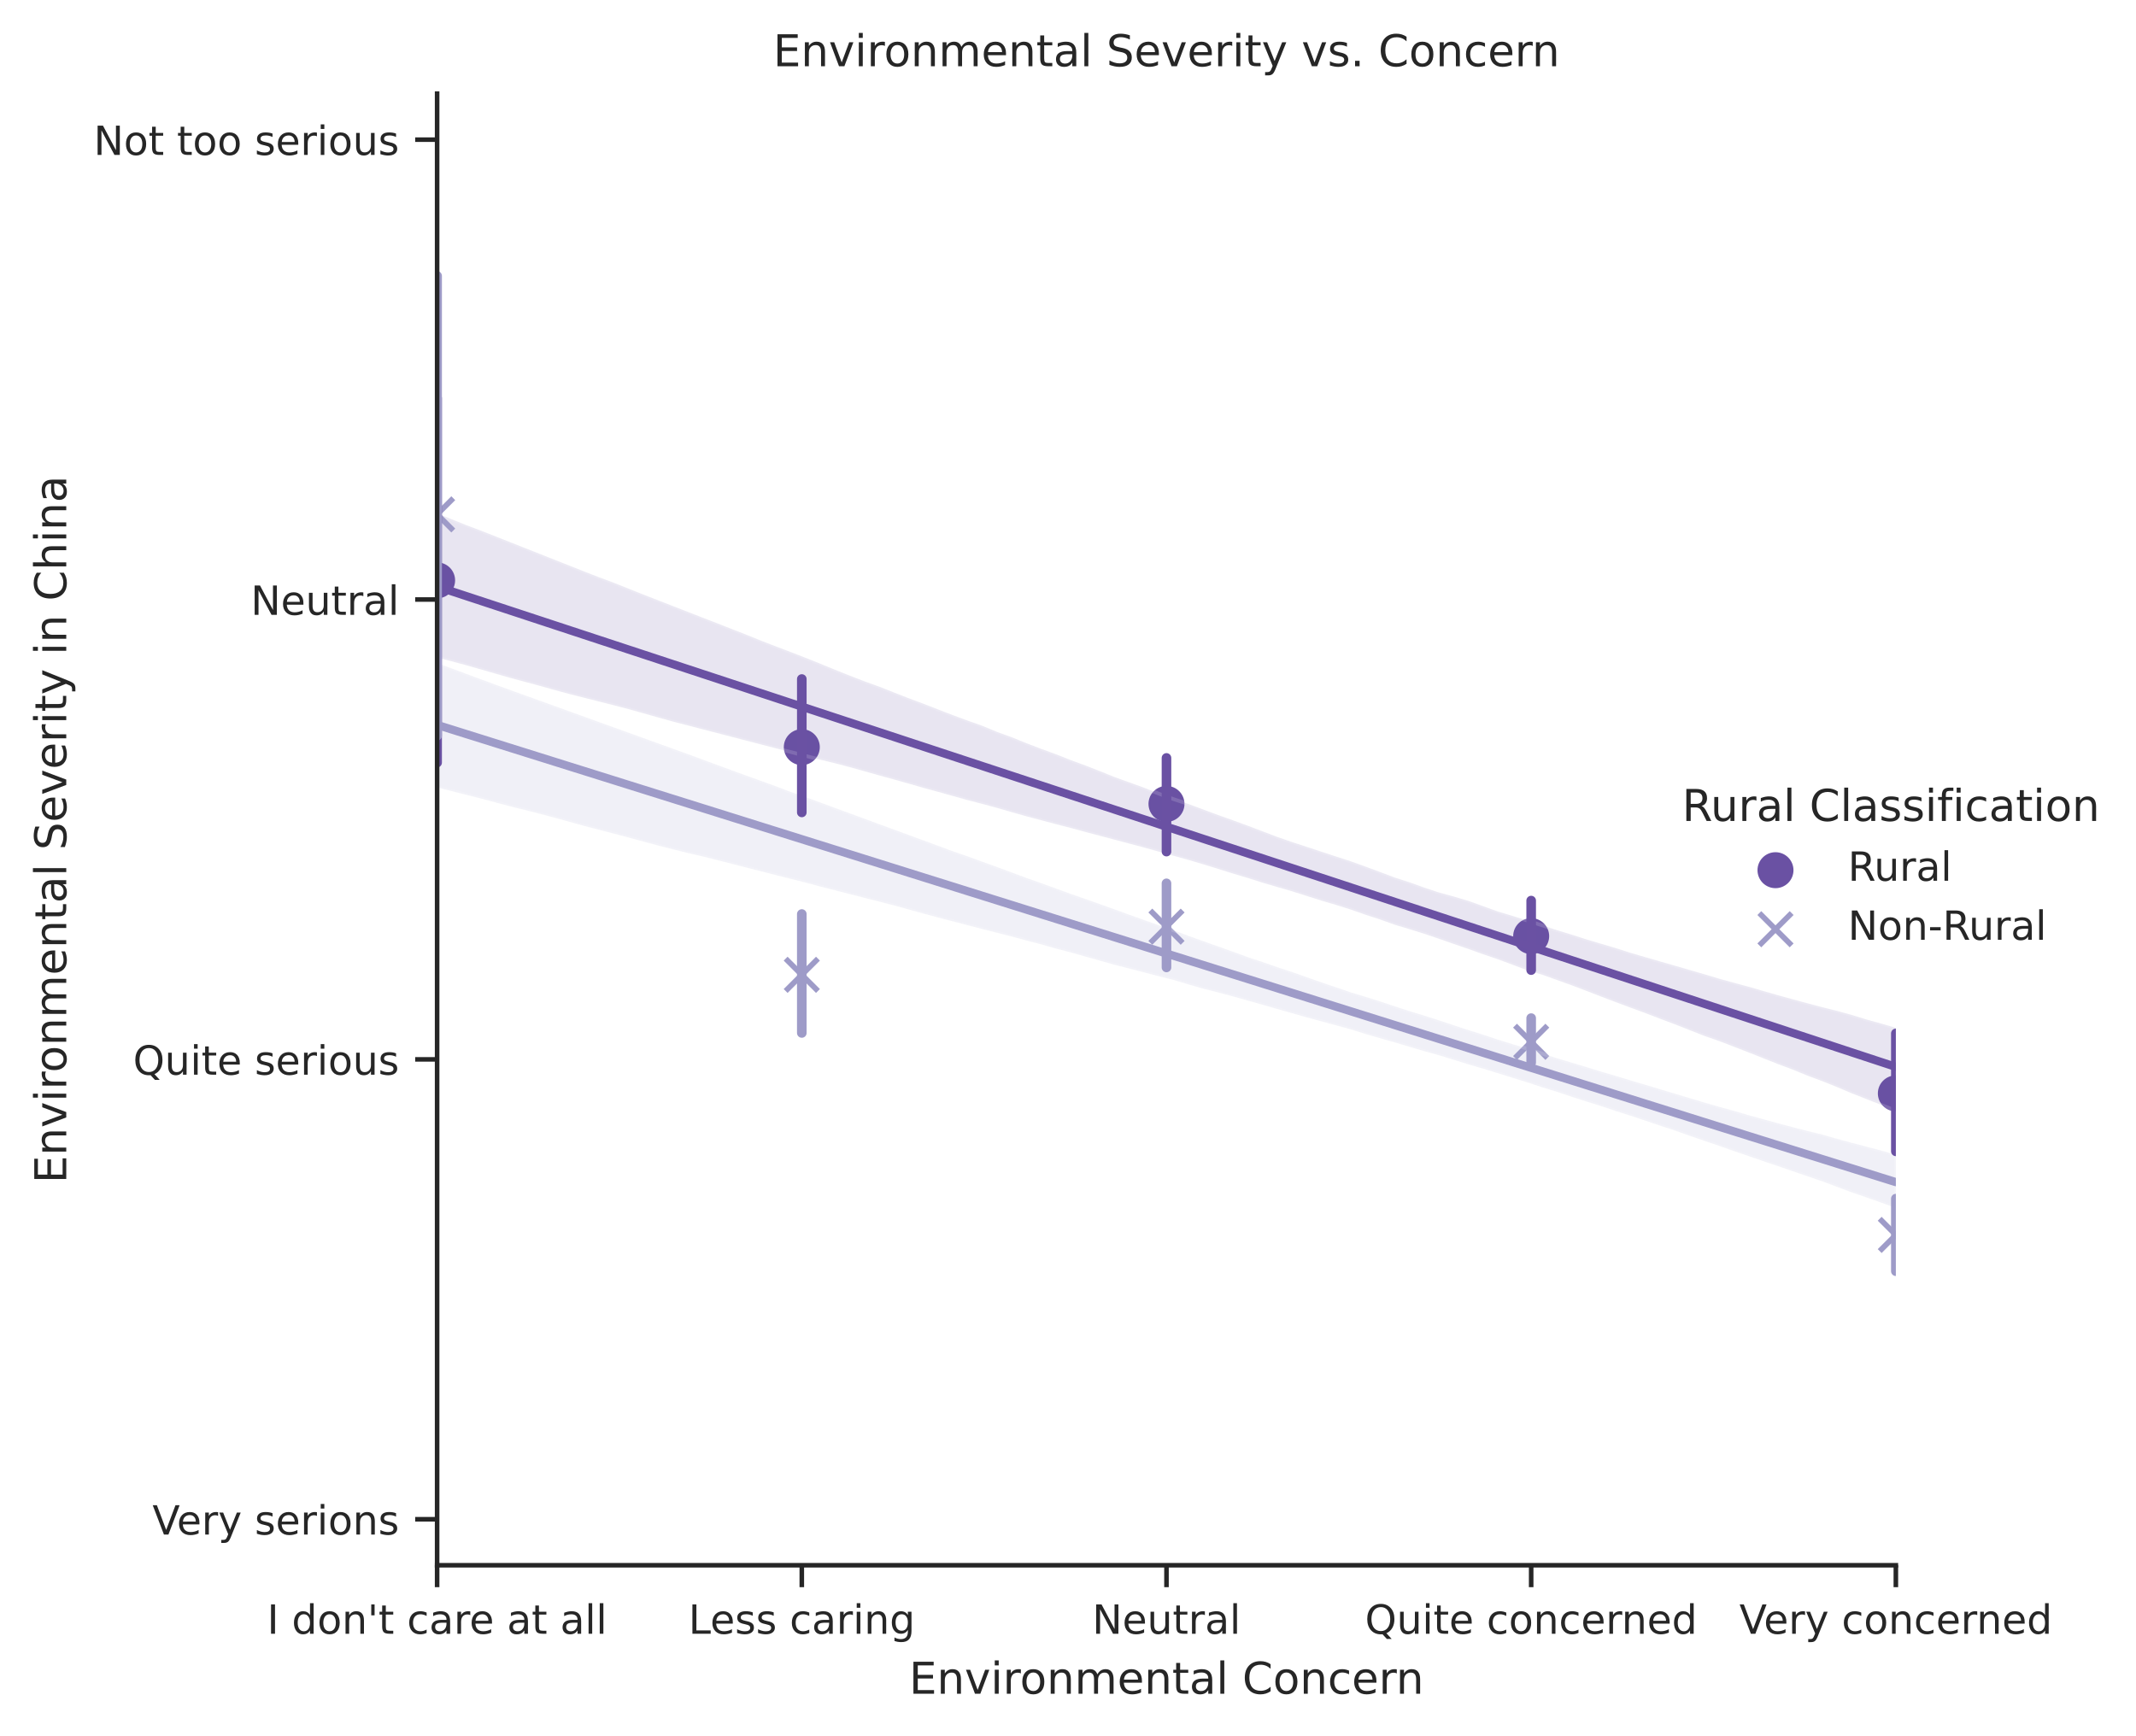 <?xml version="1.0" encoding="utf-8" standalone="no"?>
<!DOCTYPE svg PUBLIC "-//W3C//DTD SVG 1.1//EN"
  "http://www.w3.org/Graphics/SVG/1.1/DTD/svg11.dtd">
<!-- Created with matplotlib (https://matplotlib.org/) -->
<svg height="379.766pt" version="1.1" viewBox="0 0 467.295 379.766" width="467.295pt" xmlns="http://www.w3.org/2000/svg" xmlns:xlink="http://www.w3.org/1999/xlink">
 <defs>
  <style type="text/css">*{stroke-linecap:butt;stroke-linejoin:round;}</style>
 </defs>
 <g id="figure_1">
  <g id="patch_1">
   <path d="M 0 379.766 
L 467.295 379.766 
L 467.295 -0 
L 0 -0 
z
" style="fill:#ffffff;"/>
  </g>
  <g id="axes_1">
   <g id="patch_2">
    <path d="M 95.628 342.459 
L 414.758 342.459 
L 414.758 20.494 
L 95.628 20.494 
z
" style="fill:#ffffff;"/>
   </g>
   <g id="matplotlib.axis_1">
    <g id="xtick_1">
     <g id="line2d_1">
      <defs>
       <path d="M 0 0 
L 0 4.8 
" id="m3ea7ef5a85" style="stroke:#262626;"/>
      </defs>
      <g>
       <use style="fill:#262626;stroke:#262626;" x="95.628" xlink:href="#m3ea7ef5a85" y="342.459"/>
      </g>
     </g>
     <g id="text_1">
      <!-- I don't care at all -->
      <g style="fill:#262626;" transform="translate(58.433 357.445)scale(0.088 -0.088)">
       <defs>
        <path d="M 9.812 72.906 
L 19.672 72.906 
L 19.672 0 
L 9.812 0 
z
" id="DejaVuSans-73"/>
        <path id="DejaVuSans-32"/>
        <path d="M 45.406 46.391 
L 45.406 75.984 
L 54.391 75.984 
L 54.391 0 
L 45.406 0 
L 45.406 8.203 
Q 42.578 3.328 38.25 0.953 
Q 33.938 -1.422 27.875 -1.422 
Q 17.969 -1.422 11.734 6.484 
Q 5.516 14.406 5.516 27.297 
Q 5.516 40.188 11.734 48.094 
Q 17.969 56 27.875 56 
Q 33.938 56 38.25 53.625 
Q 42.578 51.266 45.406 46.391 
z
M 14.797 27.297 
Q 14.797 17.391 18.875 11.75 
Q 22.953 6.109 30.078 6.109 
Q 37.203 6.109 41.297 11.75 
Q 45.406 17.391 45.406 27.297 
Q 45.406 37.203 41.297 42.844 
Q 37.203 48.484 30.078 48.484 
Q 22.953 48.484 18.875 42.844 
Q 14.797 37.203 14.797 27.297 
z
" id="DejaVuSans-100"/>
        <path d="M 30.609 48.391 
Q 23.391 48.391 19.188 42.75 
Q 14.984 37.109 14.984 27.297 
Q 14.984 17.484 19.156 11.844 
Q 23.344 6.203 30.609 6.203 
Q 37.797 6.203 41.984 11.859 
Q 46.188 17.531 46.188 27.297 
Q 46.188 37.016 41.984 42.703 
Q 37.797 48.391 30.609 48.391 
z
M 30.609 56 
Q 42.328 56 49.016 48.375 
Q 55.719 40.766 55.719 27.297 
Q 55.719 13.875 49.016 6.219 
Q 42.328 -1.422 30.609 -1.422 
Q 18.844 -1.422 12.172 6.219 
Q 5.516 13.875 5.516 27.297 
Q 5.516 40.766 12.172 48.375 
Q 18.844 56 30.609 56 
z
" id="DejaVuSans-111"/>
        <path d="M 54.891 33.016 
L 54.891 0 
L 45.906 0 
L 45.906 32.719 
Q 45.906 40.484 42.875 44.328 
Q 39.844 48.188 33.797 48.188 
Q 26.516 48.188 22.312 43.547 
Q 18.109 38.922 18.109 30.906 
L 18.109 0 
L 9.078 0 
L 9.078 54.688 
L 18.109 54.688 
L 18.109 46.188 
Q 21.344 51.125 25.703 53.562 
Q 30.078 56 35.797 56 
Q 45.219 56 50.047 50.172 
Q 54.891 44.344 54.891 33.016 
z
" id="DejaVuSans-110"/>
        <path d="M 17.922 72.906 
L 17.922 45.797 
L 9.625 45.797 
L 9.625 72.906 
z
" id="DejaVuSans-39"/>
        <path d="M 18.312 70.219 
L 18.312 54.688 
L 36.812 54.688 
L 36.812 47.703 
L 18.312 47.703 
L 18.312 18.016 
Q 18.312 11.328 20.141 9.422 
Q 21.969 7.516 27.594 7.516 
L 36.812 7.516 
L 36.812 0 
L 27.594 0 
Q 17.188 0 13.234 3.875 
Q 9.281 7.766 9.281 18.016 
L 9.281 47.703 
L 2.688 47.703 
L 2.688 54.688 
L 9.281 54.688 
L 9.281 70.219 
z
" id="DejaVuSans-116"/>
        <path d="M 48.781 52.594 
L 48.781 44.188 
Q 44.969 46.297 41.141 47.344 
Q 37.312 48.391 33.406 48.391 
Q 24.656 48.391 19.812 42.844 
Q 14.984 37.312 14.984 27.297 
Q 14.984 17.281 19.812 11.734 
Q 24.656 6.203 33.406 6.203 
Q 37.312 6.203 41.141 7.25 
Q 44.969 8.297 48.781 10.406 
L 48.781 2.094 
Q 45.016 0.344 40.984 -0.531 
Q 36.969 -1.422 32.422 -1.422 
Q 20.062 -1.422 12.781 6.344 
Q 5.516 14.109 5.516 27.297 
Q 5.516 40.672 12.859 48.328 
Q 20.219 56 33.016 56 
Q 37.156 56 41.109 55.141 
Q 45.062 54.297 48.781 52.594 
z
" id="DejaVuSans-99"/>
        <path d="M 34.281 27.484 
Q 23.391 27.484 19.188 25 
Q 14.984 22.516 14.984 16.5 
Q 14.984 11.719 18.141 8.906 
Q 21.297 6.109 26.703 6.109 
Q 34.188 6.109 38.703 11.406 
Q 43.219 16.703 43.219 25.484 
L 43.219 27.484 
z
M 52.203 31.203 
L 52.203 0 
L 43.219 0 
L 43.219 8.297 
Q 40.141 3.328 35.547 0.953 
Q 30.953 -1.422 24.312 -1.422 
Q 15.922 -1.422 10.953 3.297 
Q 6 8.016 6 15.922 
Q 6 25.141 12.172 29.828 
Q 18.359 34.516 30.609 34.516 
L 43.219 34.516 
L 43.219 35.406 
Q 43.219 41.609 39.141 45 
Q 35.062 48.391 27.688 48.391 
Q 23 48.391 18.547 47.266 
Q 14.109 46.141 10.016 43.891 
L 10.016 52.203 
Q 14.938 54.109 19.578 55.047 
Q 24.219 56 28.609 56 
Q 40.484 56 46.344 49.844 
Q 52.203 43.703 52.203 31.203 
z
" id="DejaVuSans-97"/>
        <path d="M 41.109 46.297 
Q 39.594 47.172 37.812 47.578 
Q 36.031 48 33.891 48 
Q 26.266 48 22.188 43.047 
Q 18.109 38.094 18.109 28.812 
L 18.109 0 
L 9.078 0 
L 9.078 54.688 
L 18.109 54.688 
L 18.109 46.188 
Q 20.953 51.172 25.484 53.578 
Q 30.031 56 36.531 56 
Q 37.453 56 38.578 55.875 
Q 39.703 55.766 41.062 55.516 
z
" id="DejaVuSans-114"/>
        <path d="M 56.203 29.594 
L 56.203 25.203 
L 14.891 25.203 
Q 15.484 15.922 20.484 11.062 
Q 25.484 6.203 34.422 6.203 
Q 39.594 6.203 44.453 7.469 
Q 49.312 8.734 54.109 11.281 
L 54.109 2.781 
Q 49.266 0.734 44.188 -0.344 
Q 39.109 -1.422 33.891 -1.422 
Q 20.797 -1.422 13.156 6.188 
Q 5.516 13.812 5.516 26.812 
Q 5.516 40.234 12.766 48.109 
Q 20.016 56 32.328 56 
Q 43.359 56 49.781 48.891 
Q 56.203 41.797 56.203 29.594 
z
M 47.219 32.234 
Q 47.125 39.594 43.094 43.984 
Q 39.062 48.391 32.422 48.391 
Q 24.906 48.391 20.391 44.141 
Q 15.875 39.891 15.188 32.172 
z
" id="DejaVuSans-101"/>
        <path d="M 9.422 75.984 
L 18.406 75.984 
L 18.406 0 
L 9.422 0 
z
" id="DejaVuSans-108"/>
       </defs>
       <use xlink:href="#DejaVuSans-73"/>
       <use x="29.492" xlink:href="#DejaVuSans-32"/>
       <use x="61.279" xlink:href="#DejaVuSans-100"/>
       <use x="124.756" xlink:href="#DejaVuSans-111"/>
       <use x="185.938" xlink:href="#DejaVuSans-110"/>
       <use x="249.316" xlink:href="#DejaVuSans-39"/>
       <use x="276.807" xlink:href="#DejaVuSans-116"/>
       <use x="316.016" xlink:href="#DejaVuSans-32"/>
       <use x="347.803" xlink:href="#DejaVuSans-99"/>
       <use x="402.783" xlink:href="#DejaVuSans-97"/>
       <use x="464.062" xlink:href="#DejaVuSans-114"/>
       <use x="502.926" xlink:href="#DejaVuSans-101"/>
       <use x="564.449" xlink:href="#DejaVuSans-32"/>
       <use x="596.236" xlink:href="#DejaVuSans-97"/>
       <use x="657.516" xlink:href="#DejaVuSans-116"/>
       <use x="696.725" xlink:href="#DejaVuSans-32"/>
       <use x="728.512" xlink:href="#DejaVuSans-97"/>
       <use x="789.791" xlink:href="#DejaVuSans-108"/>
       <use x="817.574" xlink:href="#DejaVuSans-108"/>
      </g>
     </g>
    </g>
    <g id="xtick_2">
     <g id="line2d_2">
      <g>
       <use style="fill:#262626;stroke:#262626;" x="175.411" xlink:href="#m3ea7ef5a85" y="342.459"/>
      </g>
     </g>
     <g id="text_2">
      <!-- Less caring -->
      <g style="fill:#262626;" transform="translate(150.618 357.445)scale(0.088 -0.088)">
       <defs>
        <path d="M 9.812 72.906 
L 19.672 72.906 
L 19.672 8.297 
L 55.172 8.297 
L 55.172 0 
L 9.812 0 
z
" id="DejaVuSans-76"/>
        <path d="M 44.281 53.078 
L 44.281 44.578 
Q 40.484 46.531 36.375 47.5 
Q 32.281 48.484 27.875 48.484 
Q 21.188 48.484 17.844 46.438 
Q 14.5 44.391 14.5 40.281 
Q 14.5 37.156 16.891 35.375 
Q 19.281 33.594 26.516 31.984 
L 29.594 31.297 
Q 39.156 29.25 43.188 25.516 
Q 47.219 21.781 47.219 15.094 
Q 47.219 7.469 41.188 3.016 
Q 35.156 -1.422 24.609 -1.422 
Q 20.219 -1.422 15.453 -0.562 
Q 10.688 0.297 5.422 2 
L 5.422 11.281 
Q 10.406 8.688 15.234 7.391 
Q 20.062 6.109 24.812 6.109 
Q 31.156 6.109 34.562 8.281 
Q 37.984 10.453 37.984 14.406 
Q 37.984 18.062 35.516 20.016 
Q 33.062 21.969 24.703 23.781 
L 21.578 24.516 
Q 13.234 26.266 9.516 29.906 
Q 5.812 33.547 5.812 39.891 
Q 5.812 47.609 11.281 51.797 
Q 16.75 56 26.812 56 
Q 31.781 56 36.172 55.266 
Q 40.578 54.547 44.281 53.078 
z
" id="DejaVuSans-115"/>
        <path d="M 9.422 54.688 
L 18.406 54.688 
L 18.406 0 
L 9.422 0 
z
M 9.422 75.984 
L 18.406 75.984 
L 18.406 64.594 
L 9.422 64.594 
z
" id="DejaVuSans-105"/>
        <path d="M 45.406 27.984 
Q 45.406 37.75 41.375 43.109 
Q 37.359 48.484 30.078 48.484 
Q 22.859 48.484 18.828 43.109 
Q 14.797 37.75 14.797 27.984 
Q 14.797 18.266 18.828 12.891 
Q 22.859 7.516 30.078 7.516 
Q 37.359 7.516 41.375 12.891 
Q 45.406 18.266 45.406 27.984 
z
M 54.391 6.781 
Q 54.391 -7.172 48.188 -13.984 
Q 42 -20.797 29.203 -20.797 
Q 24.469 -20.797 20.266 -20.094 
Q 16.062 -19.391 12.109 -17.922 
L 12.109 -9.188 
Q 16.062 -11.328 19.922 -12.344 
Q 23.781 -13.375 27.781 -13.375 
Q 36.625 -13.375 41.016 -8.766 
Q 45.406 -4.156 45.406 5.172 
L 45.406 9.625 
Q 42.625 4.781 38.281 2.391 
Q 33.938 0 27.875 0 
Q 17.828 0 11.672 7.656 
Q 5.516 15.328 5.516 27.984 
Q 5.516 40.672 11.672 48.328 
Q 17.828 56 27.875 56 
Q 33.938 56 38.281 53.609 
Q 42.625 51.219 45.406 46.391 
L 45.406 54.688 
L 54.391 54.688 
z
" id="DejaVuSans-103"/>
       </defs>
       <use xlink:href="#DejaVuSans-76"/>
       <use x="53.963" xlink:href="#DejaVuSans-101"/>
       <use x="115.486" xlink:href="#DejaVuSans-115"/>
       <use x="167.586" xlink:href="#DejaVuSans-115"/>
       <use x="219.686" xlink:href="#DejaVuSans-32"/>
       <use x="251.473" xlink:href="#DejaVuSans-99"/>
       <use x="306.453" xlink:href="#DejaVuSans-97"/>
       <use x="367.732" xlink:href="#DejaVuSans-114"/>
       <use x="408.846" xlink:href="#DejaVuSans-105"/>
       <use x="436.629" xlink:href="#DejaVuSans-110"/>
       <use x="500.008" xlink:href="#DejaVuSans-103"/>
      </g>
     </g>
    </g>
    <g id="xtick_3">
     <g id="line2d_3">
      <g>
       <use style="fill:#262626;stroke:#262626;" x="255.193" xlink:href="#m3ea7ef5a85" y="342.459"/>
      </g>
     </g>
     <g id="text_3">
      <!-- Neutral -->
      <g style="fill:#262626;" transform="translate(238.953 357.445)scale(0.088 -0.088)">
       <defs>
        <path d="M 9.812 72.906 
L 23.094 72.906 
L 55.422 11.922 
L 55.422 72.906 
L 64.984 72.906 
L 64.984 0 
L 51.703 0 
L 19.391 60.984 
L 19.391 0 
L 9.812 0 
z
" id="DejaVuSans-78"/>
        <path d="M 8.5 21.578 
L 8.5 54.688 
L 17.484 54.688 
L 17.484 21.922 
Q 17.484 14.156 20.5 10.266 
Q 23.531 6.391 29.594 6.391 
Q 36.859 6.391 41.078 11.031 
Q 45.312 15.672 45.312 23.688 
L 45.312 54.688 
L 54.297 54.688 
L 54.297 0 
L 45.312 0 
L 45.312 8.406 
Q 42.047 3.422 37.719 1 
Q 33.406 -1.422 27.688 -1.422 
Q 18.266 -1.422 13.375 4.438 
Q 8.5 10.297 8.5 21.578 
z
M 31.109 56 
z
" id="DejaVuSans-117"/>
       </defs>
       <use xlink:href="#DejaVuSans-78"/>
       <use x="74.805" xlink:href="#DejaVuSans-101"/>
       <use x="136.328" xlink:href="#DejaVuSans-117"/>
       <use x="199.707" xlink:href="#DejaVuSans-116"/>
       <use x="238.916" xlink:href="#DejaVuSans-114"/>
       <use x="280.029" xlink:href="#DejaVuSans-97"/>
       <use x="341.309" xlink:href="#DejaVuSans-108"/>
      </g>
     </g>
    </g>
    <g id="xtick_4">
     <g id="line2d_4">
      <g>
       <use style="fill:#262626;stroke:#262626;" x="334.976" xlink:href="#m3ea7ef5a85" y="342.459"/>
      </g>
     </g>
     <g id="text_4">
      <!-- Quite concerned -->
      <g style="fill:#262626;" transform="translate(298.623 357.445)scale(0.088 -0.088)">
       <defs>
        <path d="M 39.406 66.219 
Q 28.656 66.219 22.328 58.203 
Q 16.016 50.203 16.016 36.375 
Q 16.016 22.609 22.328 14.594 
Q 28.656 6.594 39.406 6.594 
Q 50.141 6.594 56.422 14.594 
Q 62.703 22.609 62.703 36.375 
Q 62.703 50.203 56.422 58.203 
Q 50.141 66.219 39.406 66.219 
z
M 53.219 1.312 
L 66.219 -12.891 
L 54.297 -12.891 
L 43.5 -1.219 
Q 41.891 -1.312 41.031 -1.359 
Q 40.188 -1.422 39.406 -1.422 
Q 24.031 -1.422 14.812 8.859 
Q 5.609 19.141 5.609 36.375 
Q 5.609 53.656 14.812 63.938 
Q 24.031 74.219 39.406 74.219 
Q 54.734 74.219 63.906 63.938 
Q 73.094 53.656 73.094 36.375 
Q 73.094 23.688 67.984 14.641 
Q 62.891 5.609 53.219 1.312 
z
" id="DejaVuSans-81"/>
       </defs>
       <use xlink:href="#DejaVuSans-81"/>
       <use x="78.711" xlink:href="#DejaVuSans-117"/>
       <use x="142.09" xlink:href="#DejaVuSans-105"/>
       <use x="169.873" xlink:href="#DejaVuSans-116"/>
       <use x="209.082" xlink:href="#DejaVuSans-101"/>
       <use x="270.605" xlink:href="#DejaVuSans-32"/>
       <use x="302.393" xlink:href="#DejaVuSans-99"/>
       <use x="357.373" xlink:href="#DejaVuSans-111"/>
       <use x="418.555" xlink:href="#DejaVuSans-110"/>
       <use x="481.934" xlink:href="#DejaVuSans-99"/>
       <use x="536.914" xlink:href="#DejaVuSans-101"/>
       <use x="598.438" xlink:href="#DejaVuSans-114"/>
       <use x="637.801" xlink:href="#DejaVuSans-110"/>
       <use x="701.18" xlink:href="#DejaVuSans-101"/>
       <use x="762.703" xlink:href="#DejaVuSans-100"/>
      </g>
     </g>
    </g>
    <g id="xtick_5">
     <g id="line2d_5">
      <g>
       <use style="fill:#262626;stroke:#262626;" x="414.758" xlink:href="#m3ea7ef5a85" y="342.459"/>
      </g>
     </g>
     <g id="text_5">
      <!-- Very concerned -->
      <g style="fill:#262626;" transform="translate(380.523 357.445)scale(0.088 -0.088)">
       <defs>
        <path d="M 28.609 0 
L 0.781 72.906 
L 11.078 72.906 
L 34.188 11.531 
L 57.328 72.906 
L 67.578 72.906 
L 39.797 0 
z
" id="DejaVuSans-86"/>
        <path d="M 32.172 -5.078 
Q 28.375 -14.844 24.75 -17.812 
Q 21.141 -20.797 15.094 -20.797 
L 7.906 -20.797 
L 7.906 -13.281 
L 13.188 -13.281 
Q 16.891 -13.281 18.938 -11.516 
Q 21 -9.766 23.484 -3.219 
L 25.094 0.875 
L 2.984 54.688 
L 12.5 54.688 
L 29.594 11.922 
L 46.688 54.688 
L 56.203 54.688 
z
" id="DejaVuSans-121"/>
       </defs>
       <use xlink:href="#DejaVuSans-86"/>
       <use x="60.658" xlink:href="#DejaVuSans-101"/>
       <use x="122.182" xlink:href="#DejaVuSans-114"/>
       <use x="163.295" xlink:href="#DejaVuSans-121"/>
       <use x="222.475" xlink:href="#DejaVuSans-32"/>
       <use x="254.262" xlink:href="#DejaVuSans-99"/>
       <use x="309.242" xlink:href="#DejaVuSans-111"/>
       <use x="370.424" xlink:href="#DejaVuSans-110"/>
       <use x="433.803" xlink:href="#DejaVuSans-99"/>
       <use x="488.783" xlink:href="#DejaVuSans-101"/>
       <use x="550.307" xlink:href="#DejaVuSans-114"/>
       <use x="589.67" xlink:href="#DejaVuSans-110"/>
       <use x="653.049" xlink:href="#DejaVuSans-101"/>
       <use x="714.572" xlink:href="#DejaVuSans-100"/>
      </g>
     </g>
    </g>
    <g id="text_6">
     <!-- Environmental Concern -->
     <g style="fill:#262626;" transform="translate(198.892 370.57)scale(0.096 -0.096)">
      <defs>
       <path d="M 9.812 72.906 
L 55.906 72.906 
L 55.906 64.594 
L 19.672 64.594 
L 19.672 43.016 
L 54.391 43.016 
L 54.391 34.719 
L 19.672 34.719 
L 19.672 8.297 
L 56.781 8.297 
L 56.781 0 
L 9.812 0 
z
" id="DejaVuSans-69"/>
       <path d="M 2.984 54.688 
L 12.5 54.688 
L 29.594 8.797 
L 46.688 54.688 
L 56.203 54.688 
L 35.688 0 
L 23.484 0 
z
" id="DejaVuSans-118"/>
       <path d="M 52 44.188 
Q 55.375 50.25 60.062 53.125 
Q 64.75 56 71.094 56 
Q 79.641 56 84.281 50.016 
Q 88.922 44.047 88.922 33.016 
L 88.922 0 
L 79.891 0 
L 79.891 32.719 
Q 79.891 40.578 77.094 44.375 
Q 74.312 48.188 68.609 48.188 
Q 61.625 48.188 57.562 43.547 
Q 53.516 38.922 53.516 30.906 
L 53.516 0 
L 44.484 0 
L 44.484 32.719 
Q 44.484 40.625 41.703 44.406 
Q 38.922 48.188 33.109 48.188 
Q 26.219 48.188 22.156 43.531 
Q 18.109 38.875 18.109 30.906 
L 18.109 0 
L 9.078 0 
L 9.078 54.688 
L 18.109 54.688 
L 18.109 46.188 
Q 21.188 51.219 25.484 53.609 
Q 29.781 56 35.688 56 
Q 41.656 56 45.828 52.969 
Q 50 49.953 52 44.188 
z
" id="DejaVuSans-109"/>
       <path d="M 64.406 67.281 
L 64.406 56.891 
Q 59.422 61.531 53.781 63.812 
Q 48.141 66.109 41.797 66.109 
Q 29.297 66.109 22.656 58.469 
Q 16.016 50.828 16.016 36.375 
Q 16.016 21.969 22.656 14.328 
Q 29.297 6.688 41.797 6.688 
Q 48.141 6.688 53.781 8.984 
Q 59.422 11.281 64.406 15.922 
L 64.406 5.609 
Q 59.234 2.094 53.438 0.328 
Q 47.656 -1.422 41.219 -1.422 
Q 24.656 -1.422 15.125 8.703 
Q 5.609 18.844 5.609 36.375 
Q 5.609 53.953 15.125 64.078 
Q 24.656 74.219 41.219 74.219 
Q 47.75 74.219 53.531 72.484 
Q 59.328 70.75 64.406 67.281 
z
" id="DejaVuSans-67"/>
      </defs>
      <use xlink:href="#DejaVuSans-69"/>
      <use x="63.184" xlink:href="#DejaVuSans-110"/>
      <use x="126.562" xlink:href="#DejaVuSans-118"/>
      <use x="185.742" xlink:href="#DejaVuSans-105"/>
      <use x="213.525" xlink:href="#DejaVuSans-114"/>
      <use x="252.389" xlink:href="#DejaVuSans-111"/>
      <use x="313.57" xlink:href="#DejaVuSans-110"/>
      <use x="376.949" xlink:href="#DejaVuSans-109"/>
      <use x="474.361" xlink:href="#DejaVuSans-101"/>
      <use x="535.885" xlink:href="#DejaVuSans-110"/>
      <use x="599.264" xlink:href="#DejaVuSans-116"/>
      <use x="638.473" xlink:href="#DejaVuSans-97"/>
      <use x="699.752" xlink:href="#DejaVuSans-108"/>
      <use x="727.535" xlink:href="#DejaVuSans-32"/>
      <use x="759.322" xlink:href="#DejaVuSans-67"/>
      <use x="829.146" xlink:href="#DejaVuSans-111"/>
      <use x="890.328" xlink:href="#DejaVuSans-110"/>
      <use x="953.707" xlink:href="#DejaVuSans-99"/>
      <use x="1008.688" xlink:href="#DejaVuSans-101"/>
      <use x="1070.211" xlink:href="#DejaVuSans-114"/>
      <use x="1109.574" xlink:href="#DejaVuSans-110"/>
     </g>
    </g>
   </g>
   <g id="matplotlib.axis_2">
    <g id="ytick_1">
     <g id="line2d_6">
      <defs>
       <path d="M 0 0 
L -4.8 0 
" id="m545e1d2ac0" style="stroke:#262626;"/>
      </defs>
      <g>
       <use style="fill:#262626;stroke:#262626;" x="95.628" xlink:href="#m545e1d2ac0" y="332.397"/>
      </g>
     </g>
     <g id="text_7">
      <!-- Very serions -->
      <g style="fill:#262626;" transform="translate(33.346 335.74)scale(0.088 -0.088)">
       <use xlink:href="#DejaVuSans-86"/>
       <use x="60.658" xlink:href="#DejaVuSans-101"/>
       <use x="122.182" xlink:href="#DejaVuSans-114"/>
       <use x="163.295" xlink:href="#DejaVuSans-121"/>
       <use x="222.475" xlink:href="#DejaVuSans-32"/>
       <use x="254.262" xlink:href="#DejaVuSans-115"/>
       <use x="306.361" xlink:href="#DejaVuSans-101"/>
       <use x="367.885" xlink:href="#DejaVuSans-114"/>
       <use x="408.998" xlink:href="#DejaVuSans-105"/>
       <use x="436.781" xlink:href="#DejaVuSans-111"/>
       <use x="497.963" xlink:href="#DejaVuSans-110"/>
       <use x="561.342" xlink:href="#DejaVuSans-115"/>
      </g>
     </g>
    </g>
    <g id="ytick_2">
     <g id="line2d_7">
      <g>
       <use style="fill:#262626;stroke:#262626;" x="95.628" xlink:href="#m545e1d2ac0" y="231.783"/>
      </g>
     </g>
     <g id="text_8">
      <!-- Quite serious -->
      <g style="fill:#262626;" transform="translate(29.111 235.127)scale(0.088 -0.088)">
       <use xlink:href="#DejaVuSans-81"/>
       <use x="78.711" xlink:href="#DejaVuSans-117"/>
       <use x="142.09" xlink:href="#DejaVuSans-105"/>
       <use x="169.873" xlink:href="#DejaVuSans-116"/>
       <use x="209.082" xlink:href="#DejaVuSans-101"/>
       <use x="270.605" xlink:href="#DejaVuSans-32"/>
       <use x="302.393" xlink:href="#DejaVuSans-115"/>
       <use x="354.492" xlink:href="#DejaVuSans-101"/>
       <use x="416.016" xlink:href="#DejaVuSans-114"/>
       <use x="457.129" xlink:href="#DejaVuSans-105"/>
       <use x="484.912" xlink:href="#DejaVuSans-111"/>
       <use x="546.094" xlink:href="#DejaVuSans-117"/>
       <use x="609.473" xlink:href="#DejaVuSans-115"/>
      </g>
     </g>
    </g>
    <g id="ytick_3">
     <g id="line2d_8">
      <g>
       <use style="fill:#262626;stroke:#262626;" x="95.628" xlink:href="#m545e1d2ac0" y="131.17"/>
      </g>
     </g>
     <g id="text_9">
      <!-- Neutral -->
      <g style="fill:#262626;" transform="translate(54.848 134.513)scale(0.088 -0.088)">
       <use xlink:href="#DejaVuSans-78"/>
       <use x="74.805" xlink:href="#DejaVuSans-101"/>
       <use x="136.328" xlink:href="#DejaVuSans-117"/>
       <use x="199.707" xlink:href="#DejaVuSans-116"/>
       <use x="238.916" xlink:href="#DejaVuSans-114"/>
       <use x="280.029" xlink:href="#DejaVuSans-97"/>
       <use x="341.309" xlink:href="#DejaVuSans-108"/>
      </g>
     </g>
    </g>
    <g id="ytick_4">
     <g id="line2d_9">
      <g>
       <use style="fill:#262626;stroke:#262626;" x="95.628" xlink:href="#m545e1d2ac0" y="30.556"/>
      </g>
     </g>
     <g id="text_10">
      <!-- Not too serious -->
      <g style="fill:#262626;" transform="translate(20.491 33.899)scale(0.088 -0.088)">
       <use xlink:href="#DejaVuSans-78"/>
       <use x="74.805" xlink:href="#DejaVuSans-111"/>
       <use x="135.986" xlink:href="#DejaVuSans-116"/>
       <use x="175.195" xlink:href="#DejaVuSans-32"/>
       <use x="206.982" xlink:href="#DejaVuSans-116"/>
       <use x="246.191" xlink:href="#DejaVuSans-111"/>
       <use x="307.373" xlink:href="#DejaVuSans-111"/>
       <use x="368.555" xlink:href="#DejaVuSans-32"/>
       <use x="400.342" xlink:href="#DejaVuSans-115"/>
       <use x="452.441" xlink:href="#DejaVuSans-101"/>
       <use x="513.965" xlink:href="#DejaVuSans-114"/>
       <use x="555.078" xlink:href="#DejaVuSans-105"/>
       <use x="582.861" xlink:href="#DejaVuSans-111"/>
       <use x="644.043" xlink:href="#DejaVuSans-117"/>
       <use x="707.422" xlink:href="#DejaVuSans-115"/>
      </g>
     </g>
    </g>
    <g id="text_11">
     <!-- Environmental Severity in China -->
     <g style="fill:#262626;" transform="translate(14.495 258.885)rotate(-90)scale(0.096 -0.096)">
      <defs>
       <path d="M 53.516 70.516 
L 53.516 60.891 
Q 47.906 63.578 42.922 64.891 
Q 37.938 66.219 33.297 66.219 
Q 25.25 66.219 20.875 63.094 
Q 16.5 59.969 16.5 54.203 
Q 16.5 49.359 19.406 46.891 
Q 22.312 44.438 30.422 42.922 
L 36.375 41.703 
Q 47.406 39.594 52.656 34.297 
Q 57.906 29 57.906 20.125 
Q 57.906 9.516 50.797 4.047 
Q 43.703 -1.422 29.984 -1.422 
Q 24.812 -1.422 18.969 -0.25 
Q 13.141 0.922 6.891 3.219 
L 6.891 13.375 
Q 12.891 10.016 18.656 8.297 
Q 24.422 6.594 29.984 6.594 
Q 38.422 6.594 43.016 9.906 
Q 47.609 13.234 47.609 19.391 
Q 47.609 24.75 44.312 27.781 
Q 41.016 30.812 33.5 32.328 
L 27.484 33.5 
Q 16.453 35.688 11.516 40.375 
Q 6.594 45.062 6.594 53.422 
Q 6.594 63.094 13.406 68.656 
Q 20.219 74.219 32.172 74.219 
Q 37.312 74.219 42.625 73.281 
Q 47.953 72.359 53.516 70.516 
z
" id="DejaVuSans-83"/>
       <path d="M 54.891 33.016 
L 54.891 0 
L 45.906 0 
L 45.906 32.719 
Q 45.906 40.484 42.875 44.328 
Q 39.844 48.188 33.797 48.188 
Q 26.516 48.188 22.312 43.547 
Q 18.109 38.922 18.109 30.906 
L 18.109 0 
L 9.078 0 
L 9.078 75.984 
L 18.109 75.984 
L 18.109 46.188 
Q 21.344 51.125 25.703 53.562 
Q 30.078 56 35.797 56 
Q 45.219 56 50.047 50.172 
Q 54.891 44.344 54.891 33.016 
z
" id="DejaVuSans-104"/>
      </defs>
      <use xlink:href="#DejaVuSans-69"/>
      <use x="63.184" xlink:href="#DejaVuSans-110"/>
      <use x="126.562" xlink:href="#DejaVuSans-118"/>
      <use x="185.742" xlink:href="#DejaVuSans-105"/>
      <use x="213.525" xlink:href="#DejaVuSans-114"/>
      <use x="252.389" xlink:href="#DejaVuSans-111"/>
      <use x="313.57" xlink:href="#DejaVuSans-110"/>
      <use x="376.949" xlink:href="#DejaVuSans-109"/>
      <use x="474.361" xlink:href="#DejaVuSans-101"/>
      <use x="535.885" xlink:href="#DejaVuSans-110"/>
      <use x="599.264" xlink:href="#DejaVuSans-116"/>
      <use x="638.473" xlink:href="#DejaVuSans-97"/>
      <use x="699.752" xlink:href="#DejaVuSans-108"/>
      <use x="727.535" xlink:href="#DejaVuSans-32"/>
      <use x="759.322" xlink:href="#DejaVuSans-83"/>
      <use x="822.799" xlink:href="#DejaVuSans-101"/>
      <use x="884.322" xlink:href="#DejaVuSans-118"/>
      <use x="943.502" xlink:href="#DejaVuSans-101"/>
      <use x="1005.025" xlink:href="#DejaVuSans-114"/>
      <use x="1046.139" xlink:href="#DejaVuSans-105"/>
      <use x="1073.922" xlink:href="#DejaVuSans-116"/>
      <use x="1113.131" xlink:href="#DejaVuSans-121"/>
      <use x="1172.311" xlink:href="#DejaVuSans-32"/>
      <use x="1204.098" xlink:href="#DejaVuSans-105"/>
      <use x="1231.881" xlink:href="#DejaVuSans-110"/>
      <use x="1295.26" xlink:href="#DejaVuSans-32"/>
      <use x="1327.047" xlink:href="#DejaVuSans-67"/>
      <use x="1396.871" xlink:href="#DejaVuSans-104"/>
      <use x="1460.25" xlink:href="#DejaVuSans-105"/>
      <use x="1488.033" xlink:href="#DejaVuSans-110"/>
      <use x="1551.412" xlink:href="#DejaVuSans-97"/>
     </g>
    </g>
   </g>
   <g id="PathCollection_1">
    <defs>
     <path d="M 0 3.536 
C 0.938 3.536 1.837 3.163 2.5 2.5 
C 3.163 1.837 3.536 0.938 3.536 0 
C 3.536 -0.938 3.163 -1.837 2.5 -2.5 
C 1.837 -3.163 0.938 -3.536 0 -3.536 
C -0.938 -3.536 -1.837 -3.163 -2.5 -2.5 
C -3.163 -1.837 -3.536 -0.938 -3.536 0 
C -3.536 0.938 -3.163 1.837 -2.5 2.5 
C -1.837 3.163 -0.938 3.536 0 3.536 
z
" id="m7985688bb3" style="stroke:#6a51a3;stroke-width:0.8;"/>
    </defs>
    <g clip-path="url(#p039402e4b8)">
     <use style="fill:#6a51a3;stroke:#6a51a3;stroke-width:0.8;" x="95.628" xlink:href="#m7985688bb3" y="126.977"/>
     <use style="fill:#6a51a3;stroke:#6a51a3;stroke-width:0.8;" x="175.411" xlink:href="#m7985688bb3" y="163.465"/>
     <use style="fill:#6a51a3;stroke:#6a51a3;stroke-width:0.8;" x="255.193" xlink:href="#m7985688bb3" y="175.887"/>
     <use style="fill:#6a51a3;stroke:#6a51a3;stroke-width:0.8;" x="334.976" xlink:href="#m7985688bb3" y="204.815"/>
     <use style="fill:#6a51a3;stroke:#6a51a3;stroke-width:0.8;" x="414.758" xlink:href="#m7985688bb3" y="239.22"/>
    </g>
   </g>
   <g id="PolyCollection_1">
    <defs>
     <path d="M 95.628 -267.45 
L 95.628 -235.909 
L 98.852 -235.076 
L 102.075 -234.199 
L 105.299 -233.274 
L 108.523 -232.35 
L 111.746 -231.426 
L 114.97 -230.554 
L 118.193 -229.69 
L 121.417 -228.78 
L 124.64 -227.908 
L 127.864 -227.09 
L 131.087 -226.274 
L 134.311 -225.458 
L 137.534 -224.614 
L 140.758 -223.708 
L 143.981 -222.801 
L 147.205 -221.9 
L 150.428 -221.061 
L 153.652 -220.224 
L 156.876 -219.387 
L 160.099 -218.549 
L 163.323 -217.712 
L 166.546 -216.876 
L 169.77 -216.04 
L 172.993 -215.237 
L 176.217 -214.396 
L 179.44 -213.563 
L 182.664 -212.78 
L 185.887 -211.935 
L 189.111 -211.029 
L 192.334 -210.12 
L 195.558 -209.233 
L 198.782 -208.329 
L 202.005 -207.396 
L 205.229 -206.517 
L 208.452 -205.618 
L 211.676 -204.715 
L 214.899 -203.884 
L 218.123 -203.013 
L 221.346 -202.071 
L 224.57 -201.165 
L 227.793 -200.309 
L 231.017 -199.453 
L 234.24 -198.627 
L 237.464 -197.746 
L 240.687 -196.891 
L 243.911 -196.036 
L 247.135 -195.18 
L 250.358 -194.326 
L 253.582 -193.419 
L 256.805 -192.52 
L 260.029 -191.621 
L 263.252 -190.667 
L 266.476 -189.668 
L 269.699 -188.658 
L 272.923 -187.69 
L 276.146 -186.668 
L 279.37 -185.718 
L 282.593 -184.787 
L 285.817 -183.761 
L 289.04 -182.74 
L 292.264 -181.79 
L 295.488 -180.772 
L 298.711 -179.641 
L 301.935 -178.593 
L 305.158 -177.436 
L 308.382 -176.469 
L 311.605 -175.459 
L 314.829 -174.369 
L 318.052 -173.235 
L 321.276 -172.132 
L 324.499 -170.978 
L 327.723 -169.88 
L 330.946 -168.684 
L 334.17 -167.463 
L 337.394 -166.51 
L 340.617 -165.358 
L 343.841 -164.199 
L 347.064 -162.972 
L 350.288 -161.724 
L 353.511 -160.507 
L 356.735 -159.298 
L 359.958 -158.116 
L 363.182 -156.875 
L 366.405 -155.664 
L 369.629 -154.4 
L 372.852 -153.129 
L 376.076 -152.008 
L 379.299 -150.767 
L 382.523 -149.52 
L 385.747 -148.241 
L 388.97 -146.959 
L 392.194 -145.754 
L 395.417 -144.434 
L 398.641 -143.23 
L 401.864 -141.937 
L 405.088 -140.579 
L 408.311 -139.305 
L 411.535 -138.039 
L 414.758 -136.763 
L 414.758 -154.884 
L 414.758 -154.884 
L 411.535 -155.824 
L 408.311 -156.721 
L 405.088 -157.706 
L 401.864 -158.601 
L 398.641 -159.402 
L 395.417 -160.251 
L 392.194 -161.131 
L 388.97 -162.02 
L 385.747 -162.941 
L 382.523 -163.884 
L 379.299 -164.75 
L 376.076 -165.64 
L 372.852 -166.608 
L 369.629 -167.544 
L 366.405 -168.479 
L 363.182 -169.411 
L 359.958 -170.342 
L 356.735 -171.286 
L 353.511 -172.316 
L 350.288 -173.276 
L 347.064 -174.239 
L 343.841 -175.271 
L 340.617 -176.255 
L 337.394 -177.299 
L 334.17 -178.339 
L 330.946 -179.359 
L 327.723 -180.324 
L 324.499 -181.487 
L 321.276 -182.649 
L 318.052 -183.609 
L 314.829 -184.494 
L 311.605 -185.558 
L 308.382 -186.716 
L 305.158 -187.757 
L 301.935 -188.97 
L 298.711 -190.165 
L 295.488 -191.33 
L 292.264 -192.378 
L 289.04 -193.431 
L 285.817 -194.501 
L 282.593 -195.555 
L 279.37 -196.677 
L 276.146 -197.901 
L 272.923 -199.125 
L 269.699 -200.306 
L 266.476 -201.447 
L 263.252 -202.643 
L 260.029 -203.849 
L 256.805 -204.899 
L 253.582 -206.086 
L 250.358 -207.393 
L 247.135 -208.563 
L 243.911 -209.723 
L 240.687 -211.019 
L 237.464 -212.28 
L 234.24 -213.462 
L 231.017 -214.745 
L 227.793 -215.915 
L 224.57 -217.158 
L 221.346 -218.459 
L 218.123 -219.629 
L 214.899 -220.966 
L 211.676 -222.11 
L 208.452 -223.299 
L 205.229 -224.544 
L 202.005 -225.799 
L 198.782 -227.001 
L 195.558 -228.265 
L 192.334 -229.535 
L 189.111 -230.702 
L 185.887 -231.95 
L 182.664 -233.231 
L 179.44 -234.56 
L 176.217 -235.852 
L 172.993 -237.099 
L 169.77 -238.325 
L 166.546 -239.57 
L 163.323 -240.878 
L 160.099 -242.137 
L 156.876 -243.405 
L 153.652 -244.651 
L 150.428 -245.907 
L 147.205 -247.165 
L 143.981 -248.421 
L 140.758 -249.676 
L 137.534 -250.958 
L 134.311 -252.248 
L 131.087 -253.45 
L 127.864 -254.707 
L 124.64 -255.982 
L 121.417 -257.258 
L 118.193 -258.534 
L 114.97 -259.809 
L 111.746 -261.083 
L 108.523 -262.356 
L 105.299 -263.629 
L 102.075 -264.841 
L 98.852 -266.145 
L 95.628 -267.45 
z
" id="m5789ccb7bf" style="stroke:#ffffff;stroke-opacity:0.15;stroke-width:0.8;"/>
    </defs>
    <g clip-path="url(#p039402e4b8)">
     <use style="fill:#6a51a3;fill-opacity:0.15;stroke:#ffffff;stroke-opacity:0.15;stroke-width:0.8;" x="0" xlink:href="#m5789ccb7bf" y="379.766"/>
    </g>
   </g>
   <g id="PathCollection_2">
    <defs>
     <path d="M -3.536 3.536 
L 3.536 -3.536 
M -3.536 -3.536 
L 3.536 3.536 
" id="mec5adafd0f" style="stroke:#9e9bc8;stroke-width:1.2;"/>
    </defs>
    <g clip-path="url(#p039402e4b8)">
     <use style="fill:#9e9bc8;stroke:#9e9bc8;stroke-width:1.2;" x="95.628" xlink:href="#mec5adafd0f" y="112.537"/>
     <use style="fill:#9e9bc8;stroke:#9e9bc8;stroke-width:1.2;" x="175.411" xlink:href="#mec5adafd0f" y="213.28"/>
     <use style="fill:#9e9bc8;stroke:#9e9bc8;stroke-width:1.2;" x="255.193" xlink:href="#mec5adafd0f" y="202.749"/>
     <use style="fill:#9e9bc8;stroke:#9e9bc8;stroke-width:1.2;" x="334.976" xlink:href="#mec5adafd0f" y="227.938"/>
     <use style="fill:#9e9bc8;stroke:#9e9bc8;stroke-width:1.2;" x="414.758" xlink:href="#mec5adafd0f" y="270.186"/>
    </g>
   </g>
   <g id="PolyCollection_2">
    <defs>
     <path d="M 95.628 -234.694 
L 95.628 -207.494 
L 98.852 -206.675 
L 102.075 -205.856 
L 105.299 -205.036 
L 108.523 -204.175 
L 111.746 -203.314 
L 114.97 -202.525 
L 118.193 -201.69 
L 121.417 -200.843 
L 124.64 -199.945 
L 127.864 -199.048 
L 131.087 -198.212 
L 134.311 -197.385 
L 137.534 -196.524 
L 140.758 -195.649 
L 143.981 -194.775 
L 147.205 -193.951 
L 150.428 -193.145 
L 153.652 -192.412 
L 156.876 -191.6 
L 160.099 -190.774 
L 163.323 -189.948 
L 166.546 -189.122 
L 169.77 -188.301 
L 172.993 -187.493 
L 176.217 -186.673 
L 179.44 -185.815 
L 182.664 -184.988 
L 185.887 -184.161 
L 189.111 -183.334 
L 192.334 -182.507 
L 195.558 -181.68 
L 198.782 -180.791 
L 202.005 -179.9 
L 205.229 -179.028 
L 208.452 -178.187 
L 211.676 -177.346 
L 214.899 -176.508 
L 218.123 -175.696 
L 221.346 -174.87 
L 224.57 -173.991 
L 227.793 -173.15 
L 231.017 -172.234 
L 234.24 -171.388 
L 237.464 -170.481 
L 240.687 -169.573 
L 243.911 -168.667 
L 247.135 -167.837 
L 250.358 -167.008 
L 253.582 -166.158 
L 256.805 -165.355 
L 260.029 -164.384 
L 263.252 -163.456 
L 266.476 -162.637 
L 269.699 -161.776 
L 272.923 -160.873 
L 276.146 -159.953 
L 279.37 -159.033 
L 282.593 -158.112 
L 285.817 -157.194 
L 289.04 -156.328 
L 292.264 -155.443 
L 295.488 -154.567 
L 298.711 -153.55 
L 301.935 -152.615 
L 305.158 -151.699 
L 308.382 -150.731 
L 311.605 -149.787 
L 314.829 -148.887 
L 318.052 -147.895 
L 321.276 -146.89 
L 324.499 -145.951 
L 327.723 -144.95 
L 330.946 -143.949 
L 334.17 -142.943 
L 337.394 -141.881 
L 340.617 -140.887 
L 343.841 -139.811 
L 347.064 -138.778 
L 350.288 -137.758 
L 353.511 -136.686 
L 356.735 -135.656 
L 359.958 -134.58 
L 363.182 -133.489 
L 366.405 -132.427 
L 369.629 -131.278 
L 372.852 -130.171 
L 376.076 -129.076 
L 379.299 -127.942 
L 382.523 -126.838 
L 385.747 -125.724 
L 388.97 -124.636 
L 392.194 -123.517 
L 395.417 -122.42 
L 398.641 -121.313 
L 401.864 -120.105 
L 405.088 -118.902 
L 408.311 -117.802 
L 411.535 -116.655 
L 414.758 -115.461 
L 414.758 -127.128 
L 414.758 -127.128 
L 411.535 -128.036 
L 408.311 -128.89 
L 405.088 -129.738 
L 401.864 -130.608 
L 398.641 -131.537 
L 395.417 -132.32 
L 392.194 -133.15 
L 388.97 -134.005 
L 385.747 -134.89 
L 382.523 -135.782 
L 379.299 -136.727 
L 376.076 -137.612 
L 372.852 -138.54 
L 369.629 -139.505 
L 366.405 -140.483 
L 363.182 -141.451 
L 359.958 -142.417 
L 356.735 -143.373 
L 353.511 -144.357 
L 350.288 -145.296 
L 347.064 -146.295 
L 343.841 -147.262 
L 340.617 -148.232 
L 337.394 -149.244 
L 334.17 -150.317 
L 330.946 -151.299 
L 327.723 -152.299 
L 324.499 -153.371 
L 321.276 -154.384 
L 318.052 -155.436 
L 314.829 -156.512 
L 311.605 -157.546 
L 308.382 -158.533 
L 305.158 -159.582 
L 301.935 -160.657 
L 298.711 -161.668 
L 295.488 -162.659 
L 292.264 -163.747 
L 289.04 -164.851 
L 285.817 -165.976 
L 282.593 -167.114 
L 279.37 -168.175 
L 276.146 -169.3 
L 272.923 -170.371 
L 269.699 -171.551 
L 266.476 -172.699 
L 263.252 -173.83 
L 260.029 -174.998 
L 256.805 -176.199 
L 253.582 -177.297 
L 250.358 -178.447 
L 247.135 -179.603 
L 243.911 -180.768 
L 240.687 -181.933 
L 237.464 -183.065 
L 234.24 -184.195 
L 231.017 -185.36 
L 227.793 -186.528 
L 224.57 -187.675 
L 221.346 -188.869 
L 218.123 -190.064 
L 214.899 -191.227 
L 211.676 -192.4 
L 208.452 -193.524 
L 205.229 -194.708 
L 202.005 -195.892 
L 198.782 -197.088 
L 195.558 -198.262 
L 192.334 -199.448 
L 189.111 -200.632 
L 185.887 -201.815 
L 182.664 -203.001 
L 179.44 -204.185 
L 176.217 -205.365 
L 172.993 -206.489 
L 169.77 -207.721 
L 166.546 -208.891 
L 163.323 -210.048 
L 160.099 -211.219 
L 156.876 -212.408 
L 153.652 -213.596 
L 150.428 -214.785 
L 147.205 -215.951 
L 143.981 -217.115 
L 140.758 -218.278 
L 137.534 -219.441 
L 134.311 -220.604 
L 131.087 -221.767 
L 127.864 -222.93 
L 124.64 -224.094 
L 121.417 -225.257 
L 118.193 -226.42 
L 114.97 -227.583 
L 111.746 -228.746 
L 108.523 -229.912 
L 105.299 -231.107 
L 102.075 -232.303 
L 98.852 -233.499 
L 95.628 -234.694 
z
" id="m59353a93d0" style="stroke:#ffffff;stroke-opacity:0.15;stroke-width:0.8;"/>
    </defs>
    <g clip-path="url(#p039402e4b8)">
     <use style="fill:#9e9bc8;fill-opacity:0.15;stroke:#ffffff;stroke-opacity:0.15;stroke-width:0.8;" x="0" xlink:href="#m59353a93d0" y="379.766"/>
    </g>
   </g>
   <g id="line2d_10">
    <path clip-path="url(#p039402e4b8)" d="M 95.628 166.856 
L 95.628 87.099 
" style="fill:none;stroke:#6a51a3;stroke-linecap:round;stroke-width:2.1;"/>
   </g>
   <g id="line2d_11">
    <path clip-path="url(#p039402e4b8)" d="M 175.411 177.75 
L 175.411 148.56 
" style="fill:none;stroke:#6a51a3;stroke-linecap:round;stroke-width:2.1;"/>
   </g>
   <g id="line2d_12">
    <path clip-path="url(#p039402e4b8)" d="M 255.193 186.321 
L 255.193 165.825 
" style="fill:none;stroke:#6a51a3;stroke-linecap:round;stroke-width:2.1;"/>
   </g>
   <g id="line2d_13">
    <path clip-path="url(#p039402e4b8)" d="M 334.976 212.248 
L 334.976 197.035 
" style="fill:none;stroke:#6a51a3;stroke-linecap:round;stroke-width:2.1;"/>
   </g>
   <g id="line2d_14">
    <path clip-path="url(#p039402e4b8)" d="M 414.758 251.906 
L 414.758 226.097 
" style="fill:none;stroke:#6a51a3;stroke-linecap:round;stroke-width:2.1;"/>
   </g>
   <g id="line2d_15">
    <path clip-path="url(#p039402e4b8)" d="M 95.628 128.322 
L 98.852 129.384 
L 102.075 130.446 
L 105.299 131.507 
L 108.523 132.569 
L 111.746 133.631 
L 114.97 134.692 
L 118.193 135.754 
L 121.417 136.816 
L 124.64 137.877 
L 127.864 138.939 
L 131.087 140 
L 134.311 141.062 
L 137.534 142.124 
L 140.758 143.185 
L 143.981 144.247 
L 147.205 145.309 
L 150.428 146.37 
L 153.652 147.432 
L 156.876 148.494 
L 160.099 149.555 
L 163.323 150.617 
L 166.546 151.678 
L 169.77 152.74 
L 172.993 153.802 
L 176.217 154.863 
L 179.44 155.925 
L 182.664 156.987 
L 185.887 158.048 
L 189.111 159.11 
L 192.334 160.172 
L 195.558 161.233 
L 198.782 162.295 
L 202.005 163.356 
L 205.229 164.418 
L 208.452 165.48 
L 211.676 166.541 
L 214.899 167.603 
L 218.123 168.665 
L 221.346 169.726 
L 224.57 170.788 
L 227.793 171.85 
L 231.017 172.911 
L 234.24 173.973 
L 237.464 175.034 
L 240.687 176.096 
L 243.911 177.158 
L 247.135 178.219 
L 250.358 179.281 
L 253.582 180.343 
L 256.805 181.404 
L 260.029 182.466 
L 263.252 183.528 
L 266.476 184.589 
L 269.699 185.651 
L 272.923 186.712 
L 276.146 187.774 
L 279.37 188.836 
L 282.593 189.897 
L 285.817 190.959 
L 289.04 192.021 
L 292.264 193.082 
L 295.488 194.144 
L 298.711 195.206 
L 301.935 196.267 
L 305.158 197.329 
L 308.382 198.39 
L 311.605 199.452 
L 314.829 200.514 
L 318.052 201.575 
L 321.276 202.637 
L 324.499 203.699 
L 327.723 204.76 
L 330.946 205.822 
L 334.17 206.884 
L 337.394 207.945 
L 340.617 209.007 
L 343.841 210.069 
L 347.064 211.13 
L 350.288 212.192 
L 353.511 213.253 
L 356.735 214.315 
L 359.958 215.377 
L 363.182 216.438 
L 366.405 217.5 
L 369.629 218.562 
L 372.852 219.623 
L 376.076 220.685 
L 379.299 221.747 
L 382.523 222.808 
L 385.747 223.87 
L 388.97 224.931 
L 392.194 225.993 
L 395.417 227.055 
L 398.641 228.116 
L 401.864 229.178 
L 405.088 230.24 
L 408.311 231.301 
L 411.535 232.363 
L 414.758 233.425 
" style="fill:none;stroke:#6a51a3;stroke-linecap:round;stroke-width:1.8;"/>
   </g>
   <g id="line2d_16">
    <path clip-path="url(#p039402e4b8)" d="M 95.628 160.981 
L 95.628 60.367 
" style="fill:none;stroke:#9e9bc8;stroke-linecap:round;stroke-width:2.1;"/>
   </g>
   <g id="line2d_17">
    <path clip-path="url(#p039402e4b8)" d="M 175.411 226.001 
L 175.411 199.98 
" style="fill:none;stroke:#9e9bc8;stroke-linecap:round;stroke-width:2.1;"/>
   </g>
   <g id="line2d_18">
    <path clip-path="url(#p039402e4b8)" d="M 255.193 211.661 
L 255.193 193.263 
" style="fill:none;stroke:#9e9bc8;stroke-linecap:round;stroke-width:2.1;"/>
   </g>
   <g id="line2d_19">
    <path clip-path="url(#p039402e4b8)" d="M 334.976 232.499 
L 334.976 222.75 
" style="fill:none;stroke:#9e9bc8;stroke-linecap:round;stroke-width:2.1;"/>
   </g>
   <g id="line2d_20">
    <path clip-path="url(#p039402e4b8)" d="M 414.758 278.128 
L 414.758 262.243 
" style="fill:none;stroke:#9e9bc8;stroke-linecap:round;stroke-width:2.1;"/>
   </g>
   <g id="line2d_21">
    <path clip-path="url(#p039402e4b8)" d="M 95.628 158.603 
L 98.852 159.613 
L 102.075 160.624 
L 105.299 161.634 
L 108.523 162.645 
L 111.746 163.655 
L 114.97 164.665 
L 118.193 165.676 
L 121.417 166.686 
L 124.64 167.697 
L 127.864 168.707 
L 131.087 169.718 
L 134.311 170.728 
L 137.534 171.739 
L 140.758 172.749 
L 143.981 173.759 
L 147.205 174.77 
L 150.428 175.78 
L 153.652 176.791 
L 156.876 177.801 
L 160.099 178.812 
L 163.323 179.822 
L 166.546 180.833 
L 169.77 181.843 
L 172.993 182.854 
L 176.217 183.864 
L 179.44 184.874 
L 182.664 185.885 
L 185.887 186.895 
L 189.111 187.906 
L 192.334 188.916 
L 195.558 189.927 
L 198.782 190.937 
L 202.005 191.948 
L 205.229 192.958 
L 208.452 193.968 
L 211.676 194.979 
L 214.899 195.989 
L 218.123 197 
L 221.346 198.01 
L 224.57 199.021 
L 227.793 200.031 
L 231.017 201.042 
L 234.24 202.052 
L 237.464 203.062 
L 240.687 204.073 
L 243.911 205.083 
L 247.135 206.094 
L 250.358 207.104 
L 253.582 208.115 
L 256.805 209.125 
L 260.029 210.136 
L 263.252 211.146 
L 266.476 212.157 
L 269.699 213.167 
L 272.923 214.177 
L 276.146 215.188 
L 279.37 216.198 
L 282.593 217.209 
L 285.817 218.219 
L 289.04 219.23 
L 292.264 220.24 
L 295.488 221.251 
L 298.711 222.261 
L 301.935 223.271 
L 305.158 224.282 
L 308.382 225.292 
L 311.605 226.303 
L 314.829 227.313 
L 318.052 228.324 
L 321.276 229.334 
L 324.499 230.345 
L 327.723 231.355 
L 330.946 232.366 
L 334.17 233.376 
L 337.394 234.386 
L 340.617 235.397 
L 343.841 236.407 
L 347.064 237.418 
L 350.288 238.428 
L 353.511 239.439 
L 356.735 240.449 
L 359.958 241.46 
L 363.182 242.47 
L 366.405 243.48 
L 369.629 244.491 
L 372.852 245.501 
L 376.076 246.512 
L 379.299 247.522 
L 382.523 248.533 
L 385.747 249.543 
L 388.97 250.554 
L 392.194 251.564 
L 395.417 252.575 
L 398.641 253.585 
L 401.864 254.595 
L 405.088 255.606 
L 408.311 256.616 
L 411.535 257.627 
L 414.758 258.637 
" style="fill:none;stroke:#9e9bc8;stroke-linecap:round;stroke-width:1.8;"/>
   </g>
   <g id="patch_3">
    <path d="M 95.628 342.459 
L 95.628 20.494 
" style="fill:none;stroke:#262626;stroke-linecap:square;stroke-linejoin:miter;"/>
   </g>
   <g id="patch_4">
    <path d="M 95.628 342.459 
L 414.758 342.459 
" style="fill:none;stroke:#262626;stroke-linecap:square;stroke-linejoin:miter;"/>
   </g>
   <g id="text_12">
    <!-- Environmental Severity vs. Concern -->
    <g style="fill:#262626;" transform="translate(169.149 14.495)scale(0.096 -0.096)">
     <defs>
      <path d="M 10.688 12.406 
L 21 12.406 
L 21 0 
L 10.688 0 
z
" id="DejaVuSans-46"/>
     </defs>
     <use xlink:href="#DejaVuSans-69"/>
     <use x="63.184" xlink:href="#DejaVuSans-110"/>
     <use x="126.562" xlink:href="#DejaVuSans-118"/>
     <use x="185.742" xlink:href="#DejaVuSans-105"/>
     <use x="213.525" xlink:href="#DejaVuSans-114"/>
     <use x="252.389" xlink:href="#DejaVuSans-111"/>
     <use x="313.57" xlink:href="#DejaVuSans-110"/>
     <use x="376.949" xlink:href="#DejaVuSans-109"/>
     <use x="474.361" xlink:href="#DejaVuSans-101"/>
     <use x="535.885" xlink:href="#DejaVuSans-110"/>
     <use x="599.264" xlink:href="#DejaVuSans-116"/>
     <use x="638.473" xlink:href="#DejaVuSans-97"/>
     <use x="699.752" xlink:href="#DejaVuSans-108"/>
     <use x="727.535" xlink:href="#DejaVuSans-32"/>
     <use x="759.322" xlink:href="#DejaVuSans-83"/>
     <use x="822.799" xlink:href="#DejaVuSans-101"/>
     <use x="884.322" xlink:href="#DejaVuSans-118"/>
     <use x="943.502" xlink:href="#DejaVuSans-101"/>
     <use x="1005.025" xlink:href="#DejaVuSans-114"/>
     <use x="1046.139" xlink:href="#DejaVuSans-105"/>
     <use x="1073.922" xlink:href="#DejaVuSans-116"/>
     <use x="1113.131" xlink:href="#DejaVuSans-121"/>
     <use x="1172.311" xlink:href="#DejaVuSans-32"/>
     <use x="1204.098" xlink:href="#DejaVuSans-118"/>
     <use x="1263.277" xlink:href="#DejaVuSans-115"/>
     <use x="1315.377" xlink:href="#DejaVuSans-46"/>
     <use x="1347.164" xlink:href="#DejaVuSans-32"/>
     <use x="1378.951" xlink:href="#DejaVuSans-67"/>
     <use x="1448.775" xlink:href="#DejaVuSans-111"/>
     <use x="1509.957" xlink:href="#DejaVuSans-110"/>
     <use x="1573.336" xlink:href="#DejaVuSans-99"/>
     <use x="1628.316" xlink:href="#DejaVuSans-101"/>
     <use x="1689.84" xlink:href="#DejaVuSans-114"/>
     <use x="1729.203" xlink:href="#DejaVuSans-110"/>
    </g>
   </g>
  </g>
  <g id="legend_1">
   <g id="text_13">
    <!-- Rural Classification -->
    <g style="fill:#262626;" transform="translate(367.986 179.615)scale(0.096 -0.096)">
     <defs>
      <path d="M 44.391 34.188 
Q 47.562 33.109 50.562 29.594 
Q 53.562 26.078 56.594 19.922 
L 66.609 0 
L 56 0 
L 46.688 18.703 
Q 43.062 26.031 39.672 28.422 
Q 36.281 30.812 30.422 30.812 
L 19.672 30.812 
L 19.672 0 
L 9.812 0 
L 9.812 72.906 
L 32.078 72.906 
Q 44.578 72.906 50.734 67.672 
Q 56.891 62.453 56.891 51.906 
Q 56.891 45.016 53.688 40.469 
Q 50.484 35.938 44.391 34.188 
z
M 19.672 64.797 
L 19.672 38.922 
L 32.078 38.922 
Q 39.203 38.922 42.844 42.219 
Q 46.484 45.516 46.484 51.906 
Q 46.484 58.297 42.844 61.547 
Q 39.203 64.797 32.078 64.797 
z
" id="DejaVuSans-82"/>
      <path d="M 37.109 75.984 
L 37.109 68.5 
L 28.516 68.5 
Q 23.688 68.5 21.797 66.547 
Q 19.922 64.594 19.922 59.516 
L 19.922 54.688 
L 34.719 54.688 
L 34.719 47.703 
L 19.922 47.703 
L 19.922 0 
L 10.891 0 
L 10.891 47.703 
L 2.297 47.703 
L 2.297 54.688 
L 10.891 54.688 
L 10.891 58.5 
Q 10.891 67.625 15.141 71.797 
Q 19.391 75.984 28.609 75.984 
z
" id="DejaVuSans-102"/>
     </defs>
     <use xlink:href="#DejaVuSans-82"/>
     <use x="64.982" xlink:href="#DejaVuSans-117"/>
     <use x="128.361" xlink:href="#DejaVuSans-114"/>
     <use x="169.475" xlink:href="#DejaVuSans-97"/>
     <use x="230.754" xlink:href="#DejaVuSans-108"/>
     <use x="258.537" xlink:href="#DejaVuSans-32"/>
     <use x="290.324" xlink:href="#DejaVuSans-67"/>
     <use x="360.148" xlink:href="#DejaVuSans-108"/>
     <use x="387.932" xlink:href="#DejaVuSans-97"/>
     <use x="449.211" xlink:href="#DejaVuSans-115"/>
     <use x="501.311" xlink:href="#DejaVuSans-115"/>
     <use x="553.41" xlink:href="#DejaVuSans-105"/>
     <use x="581.193" xlink:href="#DejaVuSans-102"/>
     <use x="616.398" xlink:href="#DejaVuSans-105"/>
     <use x="644.182" xlink:href="#DejaVuSans-99"/>
     <use x="699.162" xlink:href="#DejaVuSans-97"/>
     <use x="760.441" xlink:href="#DejaVuSans-116"/>
     <use x="799.65" xlink:href="#DejaVuSans-105"/>
     <use x="827.434" xlink:href="#DejaVuSans-111"/>
     <use x="888.615" xlink:href="#DejaVuSans-110"/>
    </g>
   </g>
   <g id="PathCollection_3">
    <g>
     <use style="fill:#6a51a3;stroke:#6a51a3;stroke-width:0.8;" x="388.425" xlink:href="#m7985688bb3" y="190.388"/>
    </g>
   </g>
   <g id="text_14">
    <!-- Rural -->
    <g style="fill:#262626;" transform="translate(404.265 192.698)scale(0.088 -0.088)">
     <use xlink:href="#DejaVuSans-82"/>
     <use x="64.982" xlink:href="#DejaVuSans-117"/>
     <use x="128.361" xlink:href="#DejaVuSans-114"/>
     <use x="169.475" xlink:href="#DejaVuSans-97"/>
     <use x="230.754" xlink:href="#DejaVuSans-108"/>
    </g>
   </g>
   <g id="PathCollection_4">
    <g>
     <use style="fill:#9e9bc8;stroke:#9e9bc8;stroke-width:1.2;" x="388.425" xlink:href="#mec5adafd0f" y="203.305"/>
    </g>
   </g>
   <g id="text_15">
    <!-- Non-Rural -->
    <g style="fill:#262626;" transform="translate(404.265 205.615)scale(0.088 -0.088)">
     <defs>
      <path d="M 4.891 31.391 
L 31.203 31.391 
L 31.203 23.391 
L 4.891 23.391 
z
" id="DejaVuSans-45"/>
     </defs>
     <use xlink:href="#DejaVuSans-78"/>
     <use x="74.805" xlink:href="#DejaVuSans-111"/>
     <use x="135.986" xlink:href="#DejaVuSans-110"/>
     <use x="199.365" xlink:href="#DejaVuSans-45"/>
     <use x="235.449" xlink:href="#DejaVuSans-82"/>
     <use x="300.432" xlink:href="#DejaVuSans-117"/>
     <use x="363.811" xlink:href="#DejaVuSans-114"/>
     <use x="404.924" xlink:href="#DejaVuSans-97"/>
     <use x="466.203" xlink:href="#DejaVuSans-108"/>
    </g>
   </g>
  </g>
 </g>
 <defs>
  <clipPath id="p039402e4b8">
   <rect height="321.964" width="319.13" x="95.628" y="20.494"/>
  </clipPath>
 </defs>
</svg>
